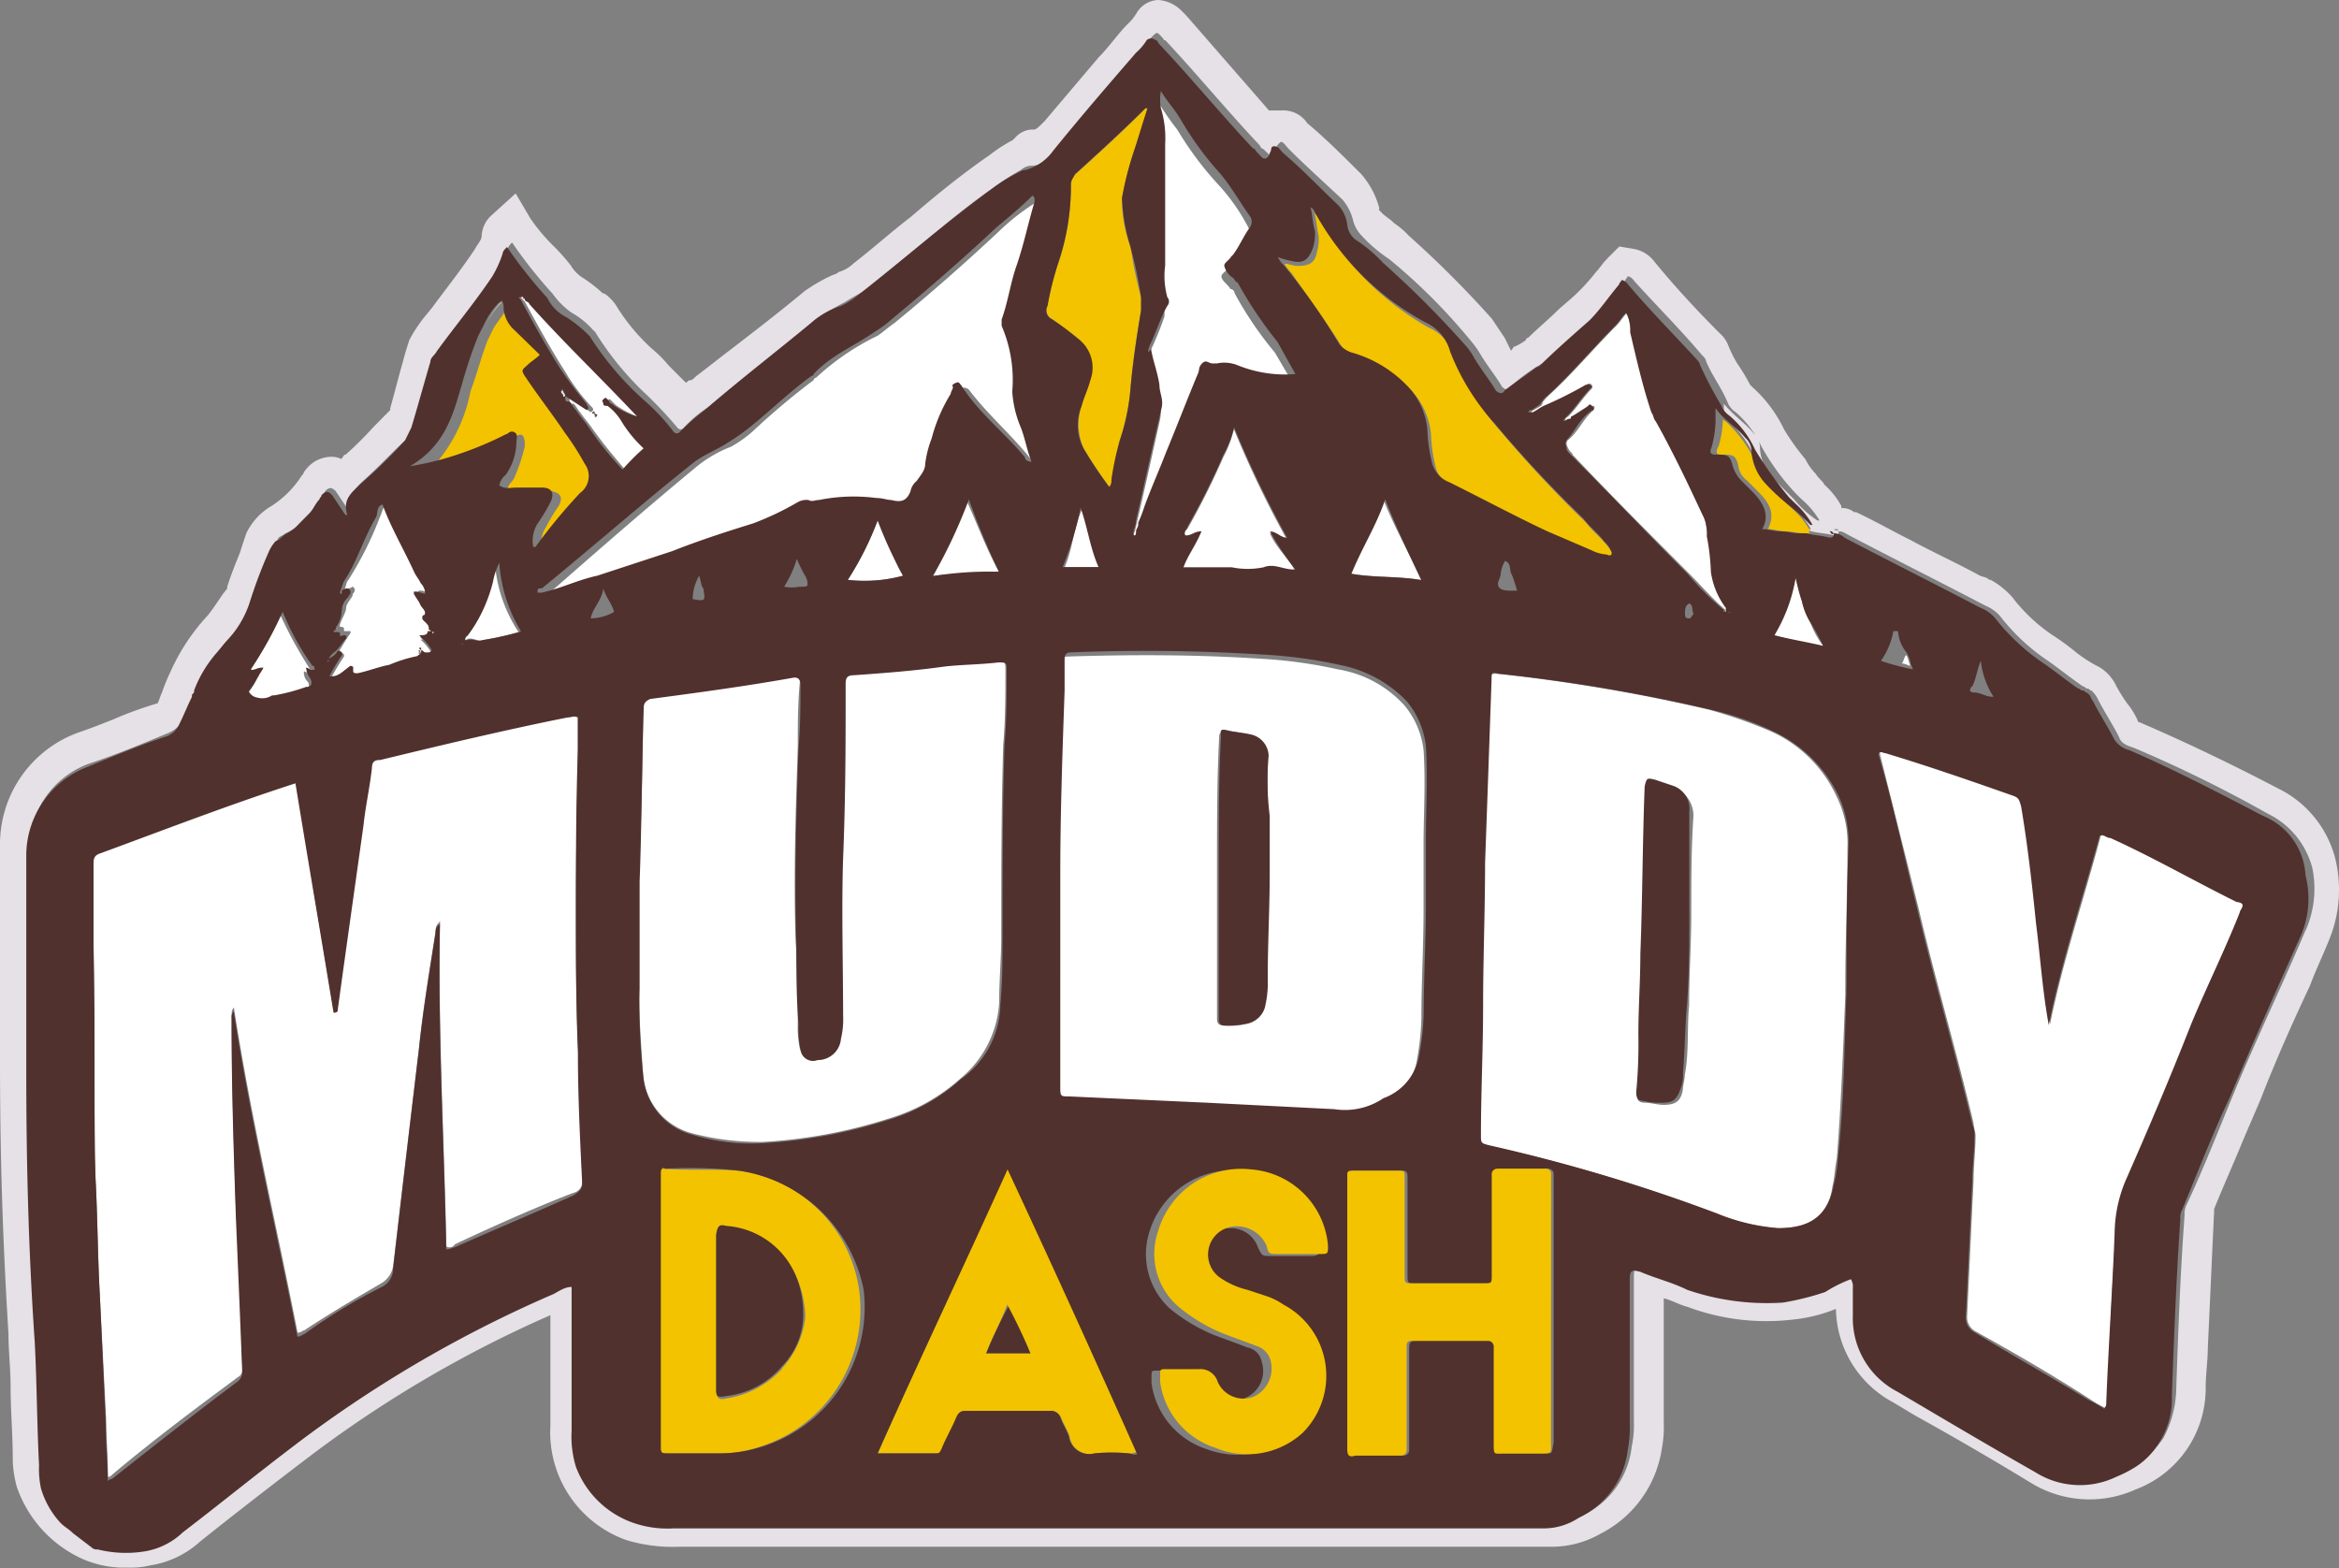<?xml version="1.0" encoding="UTF-8"?>
<svg xmlns="http://www.w3.org/2000/svg" viewBox="0 0 130 87.16">
  <rect x="0" y="0" width="130" height="87.16" fill="#808080" stroke="none"/>
  <defs>
    <style>.cls-1{fill:none;}.cls-2{fill:#fff;}.cls-3{fill:#f3c300;}.cls-4{fill:#e5e1e6;}.cls-5{fill:#51312d;}</style>
  </defs>
  <g id="Layer_2" data-name="Layer 2">
    <g id="Layer_1-2" data-name="Layer 1">
      <path class="cls-1" d="M19.13,36.49c-.23.36-.47.83-.71,1.18h.12a6.19,6.19,0,0,1,.59-1.18Z"></path>
      <path class="cls-1" d="M23.62,34.13Z"></path>
      <path class="cls-1" d="M19.6,37.2Z"></path>
      <path class="cls-1" d="M25.63,35.78Z"></path>
      <path class="cls-1" d="M23.74,33c0-.12-.12-.12,0,0Z"></path>
      <path class="cls-1" d="M27.64,31.42a3.6,3.6,0,0,0-.36,1.06,6.81,6.81,0,0,1-1.42,3c-.11,0-.23.12-.11.24h0a.11.11,0,0,1,.11-.12,8.5,8.5,0,0,0,1.42-2.95,4.33,4.33,0,0,1,.36-1.18,7.53,7.53,0,0,0,1.3,3.66h0A8,8,0,0,1,27.64,31.42Z"></path>
      <path class="cls-1" d="M19.37,32.36c.71-1.06,1.06-2.36,1.77-3.54.12-.24,0-.59.35-.71.48,1.3,1.19,2.48,1.78,3.78.11.23.23.35.35.59s.12.23.24.47a.6.6,0,0,0-.24-.47c-.12-.24-.24-.36-.35-.59-.59-1.18-1.18-2.48-1.78-3.78-.23.23-.23.47-.35.71-.71,1.06-1.06,2.36-1.77,3.54-.12.12-.12.24-.24.47V33h0C19.25,32.71,19.25,32.6,19.37,32.36Z"></path>
      <path class="cls-1" d="M19.25,34a1.06,1.06,0,0,1,.35-.71c0-.11.12-.11.12-.23h0c0,.12-.12.12-.12.23a2.18,2.18,0,0,0-.35.71c0,.36-.24.48-.35.83V35h0a.12.12,0,0,0-.12.12h.12V35A1.38,1.38,0,0,0,19.25,34Z"></path>
      <path class="cls-1" d="M23.38,33.66a.62.62,0,0,1,.24.47h0c0-.23-.24-.35-.24-.47A3.35,3.35,0,0,0,23,33h0C23,33.19,23.27,33.42,23.38,33.66Z"></path>
      <path class="cls-1" d="M19.13,35.19v.12h0Z"></path>
      <path class="cls-1" d="M24,36.26h0c-.11-.36-.35-.48-.47-.71h-.12A1.16,1.16,0,0,1,24,36.26Z"></path>
      <path class="cls-1" d="M23.5,34.37c0,.12,0,.12.12.23h0c.12.12.24.24.24.36v.12l.11.11.12.12h0v-.12c-.12,0-.12-.11-.23-.11V35c-.12-.12-.24-.24-.24-.36h0a.42.42,0,0,0-.12-.23v0Z"></path>
      <path class="cls-1" d="M23.27,36.26h0C23.38,36.14,23.27,36.14,23.27,36.26Z"></path>
      <path class="cls-1" d="M83.62,31.3c-.12.23-.12.47-.24.71s-.35.47-.12.7.47.12.71.24h.35a5.18,5.18,0,0,0-.35-.83C83.85,31.77,84,31.42,83.62,31.3Z"></path>
      <path class="cls-1" d="M75.11,31.89c1.3.23,2.6.12,3.9.35h0c-1.3-.23-2.6-.12-3.9-.35Z"></path>
      <path class="cls-1" d="M96,34Z"></path>
      <path class="cls-1" d="M55.86,18.19a7.73,7.73,0,0,1,.59,3.66,6.14,6.14,0,0,0,.48,2c.23.59.35,1.18.59,1.89h0c-.24-.71-.36-1.3-.59-1.89a5.49,5.49,0,0,1-.48-2,7.73,7.73,0,0,0-.59-3.66c0-.12,0-.12-.12-.24A.37.37,0,0,1,55.86,18.19Z"></path>
      <path class="cls-1" d="M28,16.53a.12.12,0,0,0-.12.12h0Z"></path>
      <path class="cls-1" d="M100.15,29.76c-.35,0-.71-.12-1.06-.12A3.2,3.2,0,0,1,100.15,29.76Z"></path>
      <path class="cls-1" d="M53.74,27.75a34.11,34.11,0,0,1-2,4.26h0a17.73,17.73,0,0,0,2-4.26,40.68,40.68,0,0,0,1.77,4h0C54.92,30.47,54.33,29.17,53.74,27.75Z"></path>
      <path class="cls-1" d="M30.23,32.83l-.11.12h0s0-.12.11-.12h0c2.72-2.36,5.44-4.72,8.27-7.08.59-.48,1.3-.71,2-1.18a11.38,11.38,0,0,0,1.18-.83c1.18-.95,2.24-2,3.42-2.84,0,0,.12,0,.12-.11,1-1.07,2.25-1.54,3.43-2.37a6.38,6.38,0,0,0,.94-.7c2-1.66,3.9-3.31,5.79-5.08.71-.59,1.42-1.18,2-1.77a.11.11,0,0,1,.12.11.36.36,0,0,0-.12-.23c-.71.59-1.42,1.18-2,1.77-1.89,1.77-3.78,3.42-5.79,5.08-.35.23-.59.47-.94.71a13.36,13.36,0,0,0-3.43,2.36.12.12,0,0,0-.12.12,38.91,38.91,0,0,0-3.42,2.83,7.72,7.72,0,0,1-1.18.83,6.81,6.81,0,0,0-2,1.18C35.67,28,33,30.35,30.23,32.83Z"></path>
      <path class="cls-1" d="M44.41,32.71c.23,0,.35,0,.47-.11h0a.91.91,0,0,0-.12-.48c-.12-.35-.35-.59-.47-.94a9.77,9.77,0,0,1-.71,1.65C43.93,32.83,44.17,32.71,44.41,32.71Z"></path>
      <path class="cls-1" d="M38.5,33.3c.71,0,.71,0,.59-.59a1.75,1.75,0,0,0-.23-.7A3.52,3.52,0,0,0,38.5,33.3Z"></path>
      <path class="cls-1" d="M30,33Z"></path>
      <path class="cls-1" d="M93.77,33.66c-.23.12-.23.35-.23.59s.11.12.23.24.24-.12.12-.24S94,33.78,93.77,33.66Z"></path>
      <path class="cls-1" d="M40.39,77.59c-.47.12-.59,0-.59-.47V72.87h0v4.25c0,.59.12.59.59.47a4.73,4.73,0,0,0,3.07-1.65,4.29,4.29,0,0,0,1.18-3,4.93,4.93,0,0,1-1.18,3A4.73,4.73,0,0,1,40.39,77.59Z"></path>
      <path class="cls-1" d="M36.61,65.66v0Z"></path>
      <path class="cls-1" d="M109.6,38.38c.35,0,.59.24,1.06.24a5.15,5.15,0,0,1-.71-2c-.23.47-.23,1-.47,1.42C109.48,38.27,109.48,38.38,109.6,38.38Z"></path>
      <path class="cls-1" d="M106.17,37c-.11,0-.35-.12-.47-.12.12-.12.12-.36.24-.47a3.33,3.33,0,0,1-.47-1.19l-.12-.11h-.12a10.9,10.9,0,0,1-.71,1.77c.59.12,1.18.35,1.77.47C106.29,37.2,106.17,37.08,106.17,37Z"></path>
      <path class="cls-1" d="M33.54,32.83c-.12.59-.59,1-.71,1.66A3.43,3.43,0,0,0,34,34.25,9,9,0,0,0,33.54,32.83Z"></path>
      <path class="cls-1" d="M57.28,75.23h0c-.35-.94-.83-1.77-1.18-2.72h0C56.45,73.46,56.93,74.29,57.28,75.23Z"></path>
      <path class="cls-1" d="M18.31,36.85h0a1.77,1.77,0,0,1,.47-.59,6.21,6.21,0,0,0,.71-.83h0c-.24.24-.36.47-.59.71s-.59.35-.59.71c-.12,0-.12,0-.12.12C18.19,36.85,18.19,36.85,18.31,36.85Z"></path>
      <path class="cls-1" d="M19,35.31Z"></path>
      <path class="cls-2" d="M24.09,35.19Z"></path>
      <path class="cls-2" d="M19,35.31Z"></path>
      <path class="cls-2" d="M18.78,36.26a1.6,1.6,0,0,0-.47.47,1.26,1.26,0,0,0,.59-.47H19l.12.12v.11h0a13.1,13.1,0,0,0-.71,1.18c.48-.11.71-.47,1.07-.59l.11.12v.12h0v.12c0,.12.12.12.24.12.59-.12,1.18-.36,1.77-.48s1.07-.35,1.54-.47a.25.25,0,0,0,.23-.23h0a.11.11,0,0,1-.11-.12h.11a.11.11,0,0,1-.11-.12h.11v.12h0c.12,0,.12,0,.24.12h.12c.12,0,.12,0,.23-.12a2.68,2.68,0,0,0-.59-.71h.12l-.12-.12c.12-.12.48,0,.48-.24h.23v-.11c-.12-.12-.23-.24-.23-.36h0c0-.12-.12-.12-.12-.23v-.24h0a.12.12,0,0,1,.12-.12.62.62,0,0,0-.24-.47c-.12-.24-.35-.47-.35-.71h0v-.12h.11c.24,0,.36.12.48.12v-.12c0-.12-.12-.23-.24-.47s-.24-.35-.35-.59c-.59-1.18-1.18-2.48-1.78-3.78-.23.24-.23.47-.35.71a19.51,19.51,0,0,1-1.77,3.54c-.12.12-.12.36-.24.59h.12v-.12a.47.47,0,0,0,.36-.11l.11.11v.12h0c0,.12-.11.12-.11.24s-.36.47-.36.71-.24.59-.35.94v.12h0c.11,0,.23,0,.23.12v.12h.36v.11h0C19.13,35.67,19,36,18.78,36.26Z"></path>
      <path class="cls-2" d="M29.05,16.65l.12.12c.71,1.3,1.42,2.6,2.25,3.9a11.07,11.07,0,0,0,1.41,1.89c.12.12.24.23,0,.35l-1.06-.71s-.12-.11-.12,0,0,.12.12.24h.12c.12.12.23.35.35.47.24.36.47.59.71.95.59.82,1.18,1.53,1.89,2.36A5.74,5.74,0,0,0,36,25a4.5,4.5,0,0,1-1.18-1.42c-.24-.35-.59-.59-.83-.94-.11,0-.11-.12-.23-.12v-.24c.12-.12.12-.12.23,0l.24.24a5.55,5.55,0,0,0,1.42.71c-2-2.25-4.14-4.14-6-6.26-.35-.24-.35-.36-.59-.36,0-.12,0-.23-.11-.23h-.12v.11A.38.38,0,0,1,29.05,16.65Zm4,6.38a.12.12,0,0,1,.12.12c-.12.12-.12,0-.12-.12s-.24,0-.12-.12S33.07,22.91,33.07,23Z"></path>
      <path class="cls-3" d="M95.66,25.27h.24c.47,0,.59.12.71.59a1.18,1.18,0,0,0,.47.83l.59.59c.59.59,1.06,1.18.59,2.13.36,0,.59.12.95.12s.7.11,1.06.11h.35l-.12-.11h.12a4.58,4.58,0,0,0-.94-1.19L99.32,28a21.62,21.62,0,0,1-1.89-2.6A7.07,7.07,0,0,0,96,23.5c-.12-.12-.24-.12-.24-.23a5.84,5.84,0,0,1-.24,1.53C95.31,25.16,95.43,25.27,95.66,25.27Z"></path>
      <path class="cls-2" d="M55.51,12.87c-1.89,1.77-3.78,3.43-5.79,5.08-.35.24-.59.47-.94.71A13.88,13.88,0,0,0,45.35,21a.12.12,0,0,0-.12.12A40.76,40.76,0,0,0,41.81,24a6.9,6.9,0,0,1-1.18.83,7,7,0,0,0-2,1.18c-2.72,2.25-5.43,4.61-8.15,7h-.12l-.12.12v.12h.24c1.06-.24,2-.71,3.07-.95,1.42-.35,2.84-.94,4.25-1.42s3-.94,4.49-1.53a12.14,12.14,0,0,0,2.48-1.18.51.51,0,0,1,.59-.12h.59a14.82,14.82,0,0,1,3.19-.12c.24,0,.47.12.83.12s.82.12,1.06-.47c.12-.24.24-.36.35-.59a2.37,2.37,0,0,0,.48-.95,6.06,6.06,0,0,1,.35-1.41,9.28,9.28,0,0,1,1.06-2.48.44.44,0,0,0,.12-.36c0-.12,0-.24.12-.24a.41.41,0,0,1,.35.12c1.07,1.42,2.48,2.6,3.55,4,.12.12.12.23.35.23-.23-.7-.35-1.29-.59-1.89a5.64,5.64,0,0,1-.47-2,7.73,7.73,0,0,0-.59-3.66v-.48c.35-.94.47-2,.83-2.95.35-1.18.59-2.36.94-3.54v-.12a.12.12,0,0,0-.12-.12A12.5,12.5,0,0,0,55.51,12.87Z"></path>
      <path class="cls-3" d="M74.64,19.37a.8.8,0,0,0,.71.47,7,7,0,0,1,3,1.77,4.1,4.1,0,0,1,1.18,2.48,9,9,0,0,0,.24,1.77,1.65,1.65,0,0,0,.94,1.19c1.78.82,3.55,1.77,5.44,2.71l2.48,1.06a2.13,2.13,0,0,0,.82.24c.24,0,.36-.12.24-.24s-.24-.35-.35-.47c-.36-.47-.83-.82-1.19-1.3a68.8,68.8,0,0,1-4.84-5.19,14.24,14.24,0,0,1-2.48-4,2.46,2.46,0,0,0-1.42-1.65,16.18,16.18,0,0,1-6-5.91c-.12-.12-.12-.35-.35-.47.12.47.12.83.23,1.3a2.75,2.75,0,0,1-.11.94c-.12.59-.48.71-1.07.71-.23,0-.47-.12-.71-.12a1.66,1.66,0,0,0,.36.48C72.63,16.42,73.7,17.83,74.64,19.37Z"></path>
      <path class="cls-2" d="M64.37,22a2.51,2.51,0,0,1,.11,1.3c-.47,2.12-.94,4.25-1.41,6.26a.94.94,0,0,0-.12.82c.12,0,.12-.12.12-.23s.11-.24.11-.36v-.12a7.82,7.82,0,0,1,.36-.94c.35-.95.83-2,1.18-2.95.59-1.42,1.18-3,1.77-4.37.12-.24,0-.48.24-.59s.47.11.59,0h.23a4.82,4.82,0,0,1,1.19.11,7,7,0,0,0,3.18.48L70.86,19.6a20,20,0,0,1-2.24-3.3.26.26,0,0,0-.24-.24c-.12-.23-.35-.35-.47-.59s.23-.35.35-.59a.12.12,0,0,1,.12-.12c.36-.47.59-1.06,1-1.53a.57.57,0,0,0,0-.59,10.9,10.9,0,0,0-1.66-2.37A18.39,18.39,0,0,1,65.43,7.2a15.08,15.08,0,0,1-1.06-1.53,1.27,1.27,0,0,0,0,.94,11.1,11.1,0,0,1,.23,2v6.73a8.78,8.78,0,0,0,.12,1.77v.48a17.79,17.79,0,0,1-.94,2.24,1.48,1.48,0,0,0-.12.71C64,20.67,64.13,21.26,64.37,22Z"></path>
      <path class="cls-3" d="M58.46,17.72l1.42,1.06a2.21,2.21,0,0,1,.71,2.36c-.12.47-.36.95-.48,1.42a3.29,3.29,0,0,0,.12,2.36,23.88,23.88,0,0,0,1.42,2.13.44.44,0,0,0,.12-.36c.12-.83.35-1.53.47-2.24a12,12,0,0,0,.59-2.84c.12-1.53.35-2.95.59-4.37v-.71a23.73,23.73,0,0,1-.59-2.83A7.19,7.19,0,0,1,62.36,11a22.56,22.56,0,0,1,.71-2.71c.23-.71.47-1.42.71-2.25h-.12c-1.3,1.3-2.6,2.48-3.9,3.66-.24.12-.24.36-.24.59a13.3,13.3,0,0,1-.71,4.37A14.66,14.66,0,0,0,58.22,17,.53.53,0,0,0,58.46,17.72Z"></path>
      <path class="cls-3" d="M28.58,24.33c.12-.12.36-.24.47-.12s.12.36.12.59a10.21,10.21,0,0,1-.59,1.77c-.12.24-.35.36-.35.59.23.24.59.12.94.12a5.62,5.62,0,0,1,1.42,0c.59.12.71.36.47.83a10.2,10.2,0,0,0-.71,1.18,1.66,1.66,0,0,0-.23,1.3h.11a30.7,30.7,0,0,1,2.48-2.95A1.17,1.17,0,0,0,33,26c-.35-.59-.71-1.06-1.06-1.65-.71-1.06-1.54-2.13-2.25-3.19-.23-.35-.23-.35.12-.59s.47-.35.71-.59a20.26,20.26,0,0,0-1.53-1.54.94.94,0,0,1-.48-1.06.7.7,0,0,0-.12-.47c-.11,0-.11.12-.11.12-.24.35-.59.82-.83,1.18l-.35.71c-.36.94-.6,1.89-.95,2.83a8.73,8.73,0,0,1-2.36,4.49l1.65-.36C26.22,25.39,27.4,24.92,28.58,24.33Z"></path>
      <path class="cls-2" d="M66.73,31.65H68.5a8.7,8.7,0,0,0,1.77,0c.59-.23,1.06.24,1.65.12H72c-.35-.71-1.06-1.3-1.42-2.13.36,0,.6.24.95.36a58.65,58.65,0,0,1-2.95-6.14A6.17,6.17,0,0,1,68,25.39a41.85,41.85,0,0,1-2,4c-.12.12-.24.23-.12.47.24,0,.47-.24.83-.24-.24.71-.71,1.3-1,2Z"></path>
      <path class="cls-2" d="M13.7,38.62a1.55,1.55,0,0,0,.47.35c.24.12.47,0,.83-.11h.12c.59-.12,1.18-.36,1.77-.48.23-.11.35-.23.23-.47a.73.73,0,0,1-.23-.59c.12,0,.23.12.35.12h.12c0-.12,0-.24-.12-.24a23.35,23.35,0,0,1-1.65-3,28.05,28.05,0,0,1-1.77,3.19c.23.12.35-.12.59.12-.12.23-.24.35-.36.59A1.91,1.91,0,0,1,13.7,38.62Z"></path>
      <path class="cls-2" d="M75.11,31.89c1.3.23,2.6.12,3.9.35-.71-1.53-1.54-3-2.13-4.49C76.41,29.17,75.7,30.47,75.11,31.89Z"></path>
      <path class="cls-2" d="M51.85,32c1.3-.12,2.36-.12,3.66-.24-.71-1.3-1.18-2.6-1.77-3.9A33,33,0,0,1,51.85,32Z"></path>
      <path class="cls-2" d="M27.28,32.48a6.81,6.81,0,0,1-1.42,3c-.11,0-.11.12-.11.12h.11c.24-.24.59,0,.83,0a14.78,14.78,0,0,0,2.13-.47,8.1,8.1,0,0,1-1.3-3.66C27.4,31.77,27.4,32.12,27.28,32.48Z"></path>
      <path class="cls-2" d="M50.19,32c-.59-.95-.82-2.13-1.41-3.08a17.37,17.37,0,0,1-1.66,3.31A8.18,8.18,0,0,0,50.19,32Z"></path>
      <path class="cls-2" d="M101.33,35.9a4.88,4.88,0,0,1-.71-1.3,5.1,5.1,0,0,1-.47-1.18c-.12-.47-.24-.82-.35-1.3a14.83,14.83,0,0,1-1.18,3.19A21.89,21.89,0,0,0,101.33,35.9Z"></path>
      <path class="cls-2" d="M59.17,31.53h2a34.11,34.11,0,0,1-1-3.3C59.64,29.41,59.64,30.47,59.17,31.53Z"></path>
      <path class="cls-2" d="M106.17,37c-.11-.24-.11-.48-.23-.59-.12.11-.12.35-.24.47C105.82,36.85,106.06,37,106.17,37Z"></path>
      <path class="cls-2" d="M85.27,22.91c.24-.12.35-.23.59-.35a15.29,15.29,0,0,0,2.36-1.18c.12,0,.12-.12.24,0a.16.16,0,0,1,0,.23c-.47.48-.83,1.07-1.3,1.54h0s-.24.12-.12.23a.39.39,0,0,0,.24-.11c.12,0,.12,0,.12-.12a4.05,4.05,0,0,1,.94-.59h.24c.11.12,0,.12,0,.23-.59.48-.83,1.18-1.42,1.66-.12.12-.12.23,0,.47s.24.24.24.35c2.12,2.25,4.37,4.49,6.49,6.62.71.71,1.3,1.41,2,2V34H96v-.23a5.94,5.94,0,0,1-.83-2c-.12-.71-.12-1.42-.24-2-.11-.35-.11-.83-.23-1.18-.83-1.77-1.77-3.42-2.6-5.2-.12-.11-.12-.35-.24-.47-.47-1.53-.82-3.07-1.18-4.49-.12-.35-.12-.7-.23-1.06-.24.24-.36.47-.59.71-1.3,1.3-2.48,2.72-3.78,3.9-.12.12-.36.35-.36.47s-.35.24-.47.35a.12.12,0,0,0-.12.12C85.15,23,85.15,23,85.27,22.91Z"></path>
      <path class="cls-4" d="M31.3,21.73c-.12,0-.12,0-.12.12s.12.12.12.24h.12C31.42,21.85,31.3,21.85,31.3,21.73Z"></path>
      <path class="cls-5" d="M54.8,75.23h2.48c-.35-.94-.83-1.77-1.18-2.72A29.15,29.15,0,0,0,54.8,75.23Z"></path>
      <path class="cls-5" d="M33,23l.12.12c.12,0,.12-.12-.12-.12v-.12C32.83,23,33,23,33,23Z"></path>
      <path class="cls-4" d="M27.87,16.77A4.15,4.15,0,0,0,27.05,18a4.15,4.15,0,0,1,.82-1.18Z"></path>
      <path class="cls-4" d="M129.79,47.71a6,6,0,0,0-3.18-3.89c-2.72-1.42-5.2-2.6-7.68-3.67,0,0-.12,0-.12-.11a4.1,4.1,0,0,0-.59-.95,10.72,10.72,0,0,1-.59-.94,2.39,2.39,0,0,0-.95-1.07,7.7,7.7,0,0,1-1.29-.82,13.3,13.3,0,0,0-1.3-.95,9.5,9.5,0,0,1-2.25-2.12,4.57,4.57,0,0,0-1.18-.95.38.38,0,0,1-.23-.12l-.36-.11c-1.3-.71-2.6-1.3-3.9-2-.94-.47-2-1.07-3-1.54h-.12a1,1,0,0,0-.71-.23v-.12a4.53,4.53,0,0,0-.94-1.18c-.12-.24-.35-.36-.47-.59a3.27,3.27,0,0,1-.59-.83,13,13,0,0,1-1.18-1.65,7.5,7.5,0,0,0-1.78-2.37l-.11-.11a10.78,10.78,0,0,0-.71-1.18,7,7,0,0,1-.48-.95,1.76,1.76,0,0,0-.47-.71l-.23-.23c-1.18-1.19-2.37-2.48-3.43-3.78h0a1.84,1.84,0,0,0-1.18-.71L90,13.7l-.59.59-.11.12c-.24.23-.36.47-.6.71a10.36,10.36,0,0,1-1.06,1.18c-.35.35-.83.71-1.18,1.06s-1.06.95-1.53,1.42h0a.12.12,0,0,0-.12.12,3.27,3.27,0,0,1-.59.35c-.12,0-.12.12-.24.24l-.35-.71-.71-1.06a57.29,57.29,0,0,0-4.61-4.61,4.7,4.7,0,0,0-.83-.71c-.23-.24-.47-.35-.7-.59s-.12-.12-.12-.24a4.73,4.73,0,0,0-1-1.89c-.94-.94-2-2-3-2.83h0a1.59,1.59,0,0,0-1.42-.71h-.71L66,.94,65.9.83,65.66.59A2,2,0,0,0,64.37,0a1.46,1.46,0,0,0-1.19.71,2.48,2.48,0,0,1-.47.59c-.59.59-1.06,1.3-1.65,1.89-1,1.18-2,2.36-3,3.54h0c-.36.36-.48.47-.59.47a1.3,1.3,0,0,0-1.07.48l-.12.11A8.49,8.49,0,0,0,55,8.62c-1.54,1.06-3,2.25-4.37,3.43-1.07.82-2.13,1.77-3.19,2.59a2,2,0,0,1-.83.48c-.12.12-.24.12-.47.23a9.51,9.51,0,0,0-1.42.83c-1.42,1.18-2.95,2.36-4.49,3.54-.47.36-1.06.83-1.53,1.18-.12.12-.24.24-.36.24s-.12.12-.23.12l-.36-.36-.59-.59a6.94,6.94,0,0,0-.94-.94,11.08,11.08,0,0,1-1.89-2.25,2.38,2.38,0,0,0-.47-.59c-.12-.11-.24-.23-.36-.23a8.16,8.16,0,0,0-1.06-.83,2,2,0,0,1-.71-.71,11.41,11.41,0,0,0-1.06-1.18,10.69,10.69,0,0,1-1.18-1.42l-.83-1.41-1.3,1.18a1.65,1.65,0,0,0-.59,1.18c0,.24-.24.47-.36.71h0c-.7,1.06-1.53,2.12-2.24,3.07-.24.35-.59.71-.83,1.06h0a7.58,7.58,0,0,0-.59.95c-.11.35-.23.7-.35,1.18-.24.82-.47,1.77-.71,2.6v.11l-.94.95a20.11,20.11,0,0,1-1.54,1.53c-.12,0-.12.12-.24.24a1.25,1.25,0,0,0-.59-.12A1.8,1.8,0,0,0,17,26.1c-.12.12-.12.24-.24.35a5.55,5.55,0,0,1-1.65,1.66,3.53,3.53,0,0,0-1.42,1.53c-.12.36-.24.71-.35,1.07-.24.59-.48,1.18-.71,1.89v.11L12.4,33c-.24.35-.47.71-.83,1.18l-.11.12a11.5,11.5,0,0,0-2,3.07A10,10,0,0,0,9,38.5c-.12.24-.12.36-.24.59A21,21,0,0,0,6.26,40c-.59.23-1.18.47-1.89.71A6.6,6.6,0,0,0,0,46.89v12c0,4.84.12,9.57.47,15.24,0,.94.12,2,.12,3,0,1.3.12,2.6.12,4v.11a6.28,6.28,0,0,0,.23,1.42,6.84,6.84,0,0,0,3.67,4,5.84,5.84,0,0,0,2.48.47A4.81,4.81,0,0,0,8.39,87a5.3,5.3,0,0,0,2.71-1.3c1.77-1.42,3.9-3.07,5.91-4.6a66.09,66.09,0,0,1,13.58-8v6.14a6.36,6.36,0,0,0,4.25,6.37,9,9,0,0,0,2.95.36H86.33a5.42,5.42,0,0,0,2.6-.71,6.36,6.36,0,0,0,3.43-4.72A6.76,6.76,0,0,0,92.47,79V72.16c.48.12.83.35,1.3.47a12.51,12.51,0,0,0,5.91.71,8.6,8.6,0,0,0,2.36-.59,6,6,0,0,0,3.19,5.2l1.18.71c2.13,1.18,4.37,2.48,6.5,3.78a6.23,6.23,0,0,0,5.78.35,6,6,0,0,0,3.9-5.67c0-.71.12-1.53.12-2.24.12-2.48.23-5.08.35-7.56h0V67.2c.47-1.18,1.06-2.48,1.54-3.66.35-.83.71-1.65,1.06-2.48.83-2.13,1.77-4.25,2.72-6.26.35-.95.82-1.89,1.18-2.84A7.32,7.32,0,0,0,129.79,47.71Zm-1.65,4c-1.3,3.07-2.72,6-4,9.09-.83,2-1.66,4.14-2.6,6.14a1.07,1.07,0,0,0-.12.59c-.24,3.19-.36,6.5-.47,9.81a6.06,6.06,0,0,1-.71,2.59,5.32,5.32,0,0,1-1.42,1.42,2.25,2.25,0,0,1-.94.47,5,5,0,0,1-4.49-.23c-2.6-1.54-5.08-3-7.68-4.49a4.82,4.82,0,0,1-2.48-4.25V71.33c0-.11.12-.35-.12-.47a7.77,7.77,0,0,1-1.41.71,5.46,5.46,0,0,1-2.37.59A13.72,13.72,0,0,1,94,71.45c-.83-.35-1.77-.59-2.6-.94-.47-.12-.59-.12-.59.47v8a5.72,5.72,0,0,1-.12,1.42A4.8,4.8,0,0,1,88,84.21a5.23,5.23,0,0,1-1.89.59H37.67a5.17,5.17,0,0,1-2.36-.36,5,5,0,0,1-3.07-3.07,5.67,5.67,0,0,1-.23-2v-8a2.1,2.1,0,0,0-1.19.48,68.61,68.61,0,0,0-14.52,8.5c-2,1.53-3.9,3.07-5.91,4.61A4.58,4.58,0,0,1,8.27,86a6.35,6.35,0,0,1-2.6-.12c-.12,0-.24-.12-.36-.12A2.33,2.33,0,0,1,4.25,85c-.23-.23-.47-.35-.71-.59a5,5,0,0,1-1.06-1.89h0a4.33,4.33,0,0,1-.12-1.3c-.12-2.24-.12-4.48-.23-6.85-.24-5.07-.48-10-.48-15.11v-12A5,5,0,0,1,5.08,42.4c1.42-.47,2.83-1.06,4.25-1.65a1.66,1.66,0,0,0,.83-.71c.23-.48.47-1.07.71-1.54v-.12c0-.12,0-.12.11-.23a7,7,0,0,1,1.18-2c.24-.24.48-.59.71-.83h0a5.43,5.43,0,0,0,1.18-2c.36-.94.71-1.88,1.07-2.83.12-.24.23-.35.35-.59h0c.12-.12.24-.12.36-.24a2,2,0,0,0,.82-.59l.71-.71a2.06,2.06,0,0,0,.59-.82c0-.12.12-.12.12-.24.24-.23.35-.23.59,0l.71,1.06h.12c-.24-.7.23-1.18.71-1.65.94-.83,1.65-1.65,2.59-2.48a.84.84,0,0,0,.36-.71c.35-1.18.71-2.48,1.06-3.66a2.53,2.53,0,0,1,.36-.59c1.06-1.42,2.12-2.72,3.07-4.13a2.71,2.71,0,0,0,.59-1.3c0-.12.11-.24.23-.36a26,26,0,0,0,2.25,2.84,4.41,4.41,0,0,0,1.06,1.06,4.57,4.57,0,0,1,1.18.95l.12.11A16.88,16.88,0,0,0,36,22a23.85,23.85,0,0,1,1.65,1.77.22.22,0,0,0,.36,0,6.51,6.51,0,0,1,1.42-1.18c2-1.66,4-3.19,5.9-4.84A17.62,17.62,0,0,1,47,16.77c.36-.24.6-.35,1-.59,2.48-1.89,4.84-4.13,7.44-5.91a12.28,12.28,0,0,1,1.3-.82.89.89,0,0,1,.59-.24c.71,0,1.06-.59,1.53-1.06,1.54-1.77,3.08-3.54,4.61-5.43.24-.24.35-.48.59-.71s.24-.24.47,0,.12.23.24.23c1.77,1.89,3.42,3.9,5.2,5.79.11.12.11.24.23.24l.24.23a.22.22,0,0,0,.35,0,.42.42,0,0,1,.12-.23c0-.12.12-.24.24-.36s.35.24.47.36c.94.94,2,1.89,3,2.83a2.79,2.79,0,0,1,.59,1.18,1.9,1.9,0,0,0,.48.83,8.35,8.35,0,0,0,1.53,1.3,32.29,32.29,0,0,1,4.49,4.49,5.47,5.47,0,0,1,.59.82c.35.59.83,1.18,1.18,1.77.12.12.24.24.47,0a9.57,9.57,0,0,1,1.77-1.29c.12,0,.12-.12.24-.12.83-.83,1.89-1.66,2.72-2.48a13.38,13.38,0,0,0,1.65-2c0-.12.12-.12.12-.24.23,0,.35.24.47.36,1.18,1.3,2.48,2.6,3.66,4,.12.12.24.24.24.36.35.82.82,1.41,1.18,2.24a1.16,1.16,0,0,0,.47.59,5.74,5.74,0,0,1,1.42,1.89,13.06,13.06,0,0,0,1.89,2.6l.35.35a4.74,4.74,0,0,1,1,1.18h-.12a5.84,5.84,0,0,1-1.3-1.18l-1.18-1.18a2.6,2.6,0,0,1-.71-1.65,1.11,1.11,0,0,0-.35-.83c-.48-.59-1.07-.94-1.66-1.65v.71c.12.12.12.23.24.23a6,6,0,0,1,1.42,1.89,12.78,12.78,0,0,0,1.89,2.6l.35.36a4.37,4.37,0,0,1,.94,1.18h-.11l.11.12c.48.11.83.11,1.3.23.24,0,.24-.12.24-.23s-.24,0-.24-.12h.12a.12.12,0,0,1,.12.12c.24,0,.35.11.59.23,2.48,1.3,5.08,2.6,7.56,3.9a2.17,2.17,0,0,1,.83.59,11.35,11.35,0,0,0,2.48,2.36c.7.47,1.41,1.06,2.12,1.54.12,0,.12.12.24.12s.12.11.23.11a1.66,1.66,0,0,1,.36.48c.35.7.83,1.41,1.18,2.12.12.36.47.47.83.59a73.39,73.39,0,0,1,7.44,3.66,4.65,4.65,0,0,1,2.48,3.07A5.77,5.77,0,0,1,128.14,51.73Z"></path>
      <path class="cls-2" d="M32,50.31c0-3,.11-5.9.11-8.86V39.68c-.23-.12-.47,0-.59,0-3.42.71-7,1.54-10.39,2.36-.35.12-.35.24-.47.48-.12,1.06-.36,2.12-.47,3.19-.59,3.3-.95,6.73-1.42,10.15,0,.12,0,.24-.24.24-.35-2.13-.71-4.25-1.06-6.38s-.59-4.25-1.06-6.38c-3.78,1.18-7.33,2.48-10.87,3.9a.54.54,0,0,0-.35.59v4.61c0,4.25-.12,8.62.11,12.87.12,2.13.12,4.25.24,6.5l.36,7.08C5.91,80,6,81,6,82.08c.12,0,.12,0,.24-.12,2.24-1.89,4.61-3.66,7-5.43.23-.12.23-.35.23-.59-.11-2.83-.11-5.67-.35-8.5-.12-3.55-.24-7.21-.24-10.75v-.36A.43.43,0,0,1,13,56c.95,6.14,2.36,12.05,3.54,18.07.24,0,.24-.12.36-.12,1.42-.94,2.83-1.77,4.25-2.6a1.36,1.36,0,0,0,.71-1.06q.7-6,1.42-12c.23-2.24.59-4.37.94-6.61,0-.12,0-.24.24-.47-.12,6,.23,12.16.35,18.07a.34.34,0,0,0,.47-.12c2.13-1,4.37-2,6.5-2.83.47-.12.59-.36.59-.83-.12-2.48-.12-4.84-.24-7.32S32,53,32,50.31Z"></path>
      <path class="cls-2" d="M98.38,40.63A27.1,27.1,0,0,0,95,39.45a96.73,96.73,0,0,0-11.81-2c-.35,0-.35,0-.35.35-.12,3.31-.24,6.73-.35,10.16-.12,2.6-.12,5.31-.12,7.91,0,2.36-.12,4.73-.12,7.21,0,.47,0,.47.47.59a90.67,90.67,0,0,1,12.64,3.78,11.26,11.26,0,0,0,3.42.82c1.77,0,2.84-.59,3.07-2.36.12-.47.12-.94.24-1.53.24-3.08.35-6,.47-9.1v-.35c0-2.6.12-5.2.12-7.8a5.84,5.84,0,0,0-.59-2.83A7.33,7.33,0,0,0,98.38,40.63ZM94,50.78c0,1.66-.12,3.43-.12,5.08-.12,1.3,0,2.6-.24,3.9,0,.24-.11.59-.11.83-.12.59-.36.82-1.07.82-.35,0-.7-.12-1.06-.12s-.47-.23-.35-.47c0-1.06.11-2.12.11-3.19,0-1.53.12-3,.12-4.48.12-3.07.12-6.26.24-9.33,0-.48,0-.48.59-.36l1.06.36a1.69,1.69,0,0,1,.95,1.53C94,47.12,94,49,94,50.78Z"></path>
      <path class="cls-2" d="M78.77,58.81A14.08,14.08,0,0,0,79,56.57c0-2,.12-4,.12-6V47c0-1.77.12-3.54,0-5.31a4.74,4.74,0,0,0-1.06-2.48,6.35,6.35,0,0,0-3.67-2A26.46,26.46,0,0,0,70,36.61c-3.54-.23-7.08-.23-10.62-.12-.36,0-.36.12-.36.48v1.65c-.12,3.31-.24,6.73-.24,10.16V60.59c0,.59,0,.59.48.59l7.67.35c2.37.12,4.73.12,7.09.36a9.13,9.13,0,0,0,2.6-.36A3.43,3.43,0,0,0,78.77,58.81ZM70.51,48.54h0c0,2-.12,3.9-.12,5.9,0,.48-.12,1-.12,1.42a1.26,1.26,0,0,1-1.06,1.07A3.92,3.92,0,0,1,68,57c-.24,0-.36-.11-.36-.35V47.83c0-2.24,0-4.49.12-6.85a.31.31,0,0,1,.35-.35,5.3,5.3,0,0,1,1.3.23,1.42,1.42,0,0,1,1,1.18,30.46,30.46,0,0,1,0,3.31A28.35,28.35,0,0,1,70.51,48.54Z"></path>
      <path class="cls-2" d="M38.5,63a14.87,14.87,0,0,0,3.9.47,28,28,0,0,0,7-1.3,10.38,10.38,0,0,0,4-2.24,5.94,5.94,0,0,0,2.13-4.14c0-1.3.12-2.48.12-3.78,0-3.54,0-7.08.11-10.62.12-1.42.12-2.72.12-4.14,0-.47,0-.47-.47-.47-.94.12-2,.12-3,.24-1.66.11-3.31.35-5,.47-.36,0-.48.12-.48.47v1.18c-.11,2.84-.11,5.67-.11,8.51v8.73a4.74,4.74,0,0,1-.12,1.3,1.2,1.2,0,0,1-1.3,1.18.89.89,0,0,1-.95-.59,6.1,6.1,0,0,1-.11-1.41c0-1.54,0-3-.12-4.49-.12-3.66,0-7.32.12-10.87,0-1.18,0-2.36.11-3.54a.3.3,0,0,0-.35-.35c-2.72.35-5.31.82-8,1.18-.24,0-.36.12-.36.47,0,3.19-.11,6.5-.23,9.68h0V54.8c0,1.65.12,3.19.23,4.84A3.67,3.67,0,0,0,38.5,63Z"></path>
      <path class="cls-2" d="M124.36,50.08c-2.24-1.19-4.6-2.48-7-3.55a.52.52,0,0,0-.59-.12c-.94,3.55-2.12,7-2.83,10.52-.24-1.89-.47-3.78-.71-5.67-.24-2.13-.47-4.37-.83-6.5a.6.6,0,0,0-.47-.59c-2.36-.83-4.72-1.65-7.09-2.36-.11,0-.23-.12-.35,0v.12l2.13,8.5c.94,4,2.12,8,3.07,12,0,.23.11.47.11.7,0,.83-.11,1.66-.11,2.48-.12,2.48-.24,5.08-.36,7.56a.9.9,0,0,0,.47.83c2.13,1.18,4.37,2.48,6.38,3.78a5.11,5.11,0,0,0,.83.47c0-.12.12-.12.12-.23.12-3.19.23-6.38.47-9.57a8.25,8.25,0,0,1,.59-2.84c1.3-2.95,2.48-5.78,3.66-8.73.83-2.13,1.89-4.14,2.72-6.26C124.72,50.31,124.72,50.19,124.36,50.08Z"></path>
      <path class="cls-3" d="M41,65.07c-1.42-.11-2.71,0-4.13-.11-.24,0-.24.11-.24.23V80.31c0,.47,0,.47.47.47h2.84a7,7,0,0,0,2.24-.35,8,8,0,0,0,5.55-8.86A7.78,7.78,0,0,0,41,65.07Zm2.48,11a5.32,5.32,0,0,1-3.07,1.65c-.47.12-.59,0-.59-.47V73h0V68.74c0-.48,0-.6.59-.48a4.78,4.78,0,0,1,4,3.07,6,6,0,0,1,.35,1.89A5.13,5.13,0,0,1,43.46,76.06Z"></path>
      <path class="cls-3" d="M48.78,80.78H52c.24,0,.36-.12.36-.23.24-.6.59-1.19.83-1.78.11-.23.23-.35.47-.35h4.72a.65.65,0,0,1,.59.35c.12.36.36.71.48,1.07a1.13,1.13,0,0,0,1.41.94,10,10,0,0,1,1.89,0,.68.68,0,0,0,.47-.12c-2.36-5.19-4.72-10.39-7.2-15.82C53.62,70.27,51.14,75.47,48.78,80.78Zm8.5-5.55H54.8c.35-.94.83-1.77,1.18-2.72h0A29.15,29.15,0,0,1,57.28,75.23Z"></path>
      <path class="cls-5" d="M93.06,43.7,92,43.34c-.47-.11-.47-.11-.59.36-.12,3.07-.12,6.26-.24,9.33,0,1.53-.11,2.95-.11,4.49a28.17,28.17,0,0,1-.12,3.18c0,.36.12.48.35.48a3.54,3.54,0,0,0,1.07.11c.59,0,.82-.11,1.06-.82a2,2,0,0,0,.12-.83c.11-1.3.11-2.6.23-3.9.12-1.65.12-3.42.12-5.07V45.11A1.35,1.35,0,0,0,93.06,43.7Z"></path>
      <path class="cls-5" d="M70.51,42a1.25,1.25,0,0,0-1-1.18c-.47-.11-.82-.11-1.3-.23s-.35.12-.35.35c-.12,2.25-.12,4.49-.12,6.85v8.86a.31.31,0,0,0,.35.35,4.82,4.82,0,0,0,1.19-.11,1.26,1.26,0,0,0,1.06-1.07,5.64,5.64,0,0,0,.12-1.42c0-2,.11-3.89.11-5.9h0V45.35A15.92,15.92,0,0,1,70.51,42Z"></path>
      <path class="cls-5" d="M40.39,68.14c-.47-.11-.47,0-.59.48v4.25h0v4.25c0,.47,0,.59.59.47a4.73,4.73,0,0,0,3.07-1.65,4.09,4.09,0,0,0,1.18-3,5.49,5.49,0,0,0-.35-1.89A4.53,4.53,0,0,0,40.39,68.14Z"></path>
      <path class="cls-5" d="M125.78,45.35c-2.48-1.3-5-2.6-7.44-3.66a1.39,1.39,0,0,1-.83-.59c-.35-.71-.83-1.42-1.18-2.13-.12-.11-.12-.35-.35-.47s-.12-.12-.24-.12-.12-.11-.24-.11c-.7-.48-1.41-1.07-2.12-1.54a11.83,11.83,0,0,1-2.48-2.36,2.1,2.1,0,0,0-.83-.59c-2.48-1.3-5.08-2.6-7.56-3.9a.89.89,0,0,0-.59-.24l-.12-.11h-.11c.11.11.11.23.23.11,0,.12,0,.24-.23.24-.48-.12-.83-.12-1.3-.24H100c-.35,0-.71-.11-1.06-.11s-.59-.12-1-.12c.48-.83,0-1.54-.59-2.13l-.59-.59a2,2,0,0,1-.47-.83c-.12-.47-.24-.59-.71-.59h-.23c-.24,0-.36-.11-.24-.35a5.92,5.92,0,0,0,.24-1.54v-.7c.47.7,1.18,1.06,1.65,1.65a1.06,1.06,0,0,1,.35.83,3,3,0,0,0,.71,1.65A11.93,11.93,0,0,0,99.32,28a10.76,10.76,0,0,1,1.3,1.18h.12A4.75,4.75,0,0,0,99.8,28l-.36-.35A21.32,21.32,0,0,1,97.55,25a5.48,5.48,0,0,0-1.42-1.89,1.26,1.26,0,0,1-.47-.59,22.1,22.1,0,0,1-1.18-2.25c0-.11-.12-.23-.23-.35-1.19-1.3-2.48-2.6-3.67-4-.11-.11-.23-.35-.47-.35,0,.12-.12.12-.12.24-.59.7-1.06,1.41-1.65,2-.94.83-1.89,1.66-2.72,2.48a.38.38,0,0,1-.23.12c-.59.47-1.18.83-1.77,1.3-.12.24-.36.12-.48,0-.35-.59-.82-1.18-1.18-1.77a3.54,3.54,0,0,0-.59-.83,54.35,54.35,0,0,0-4.49-4.49,7.93,7.93,0,0,0-1.53-1.29,1.2,1.2,0,0,1-.47-.83,1.9,1.9,0,0,0-.59-1.18c-1-.95-1.89-1.89-3-2.84-.11-.11-.23-.35-.47-.35s-.12.24-.24.35a.43.43,0,0,1-.11.24.22.22,0,0,1-.36,0l-.23-.24c-.12-.11-.12-.23-.24-.23-1.77-1.89-3.42-3.9-5.2-5.79-.11-.12-.11-.24-.23-.24a.38.38,0,0,0-.47,0,3,3,0,0,1-.6.71c-1.53,1.77-3.07,3.55-4.6,5.44A2.82,2.82,0,0,1,57,9.45c-.23,0-.35.12-.59.23a9.09,9.09,0,0,0-1.3.83c-2.59,1.89-5,4-7.44,5.91a4.42,4.42,0,0,1-.94.59,4.54,4.54,0,0,0-1.65.94c-2,1.65-4,3.19-5.91,4.84A14.53,14.53,0,0,0,37.79,24a.22.22,0,0,1-.35,0,11.57,11.57,0,0,0-1.66-1.77,16.83,16.83,0,0,1-3-3.54l-.12-.12a7.59,7.59,0,0,0-1.18-.94,2.34,2.34,0,0,1-1.06-1.07,25.79,25.79,0,0,1-2.24-2.83c-.12.12-.24.24-.24.35a6,6,0,0,1-.59,1.3c-.95,1.42-2.13,2.84-3.07,4.14-.12.23-.36.35-.36.59-.35,1.18-.7,2.48-1.06,3.66l-.35.71A27.7,27.7,0,0,1,20,26.93c-.47.47-.95.82-.71,1.65,0,0,0,.12-.12,0l-.71-1.06c-.23-.24-.35-.24-.59,0,0,.12-.11.12-.11.23-.24.24-.36.59-.6.83l-.7.71c-.24.24-.59.35-.83.59s-.24.12-.35.24h0a2.33,2.33,0,0,0-.36.59,27.11,27.11,0,0,0-1.06,2.83,5.72,5.72,0,0,1-1.18,2h0c-.24.23-.48.59-.71.83a6.76,6.76,0,0,0-1.18,2c0,.12,0,.12-.12.24v.12c-.24.47-.47,1.06-.71,1.53a1.24,1.24,0,0,1-.83.71c-1.41.47-2.83,1.06-4.25,1.65a5.28,5.28,0,0,0-3.42,4.85v12c0,5.08.12,10,.47,15.12.12,2.24.12,4.49.24,6.85a5.2,5.2,0,0,0,.11,1.3h0a4.86,4.86,0,0,0,1.07,1.89c.23.24.47.35.71.59L5.08,86a.42.42,0,0,0,.35.12,6.52,6.52,0,0,0,2.6.11,4,4,0,0,0,2.13-1.06c2-1.53,3.89-3.07,5.9-4.6A68.89,68.89,0,0,1,30.59,72c.35-.12.71-.47,1.18-.47v8a5.78,5.78,0,0,0,.24,2,5.25,5.25,0,0,0,3.07,3.07,5.8,5.8,0,0,0,2.36.35H85.86a3.52,3.52,0,0,0,1.89-.59,4.78,4.78,0,0,0,2.72-3.78,6.1,6.1,0,0,0,.11-1.41v-8c0-.6.12-.6.59-.48.83.36,1.78.59,2.6,1a13.66,13.66,0,0,0,5.32.71,14.8,14.8,0,0,0,2.36-.59,7.53,7.53,0,0,1,1.42-.71.74.74,0,0,1,.11.47v1.54a4.61,4.61,0,0,0,2.49,4.25c2.59,1.53,5.07,3,7.67,4.48a4.65,4.65,0,0,0,4.49.24,6.83,6.83,0,0,0,.94-.47A4.11,4.11,0,0,0,120,80.19a4.5,4.5,0,0,0,.71-2.6c.12-3.19.24-6.49.47-9.8a1,1,0,0,1,.12-.59c.83-2,1.65-4.13,2.6-6.14,1.3-3.07,2.6-6,4-9.1a5.22,5.22,0,0,0,.24-3.3A3.78,3.78,0,0,0,125.78,45.35ZM100.15,33.42a3.6,3.6,0,0,0,.47,1.18,11.88,11.88,0,0,1,.71,1.3c-.94-.23-1.77-.35-2.71-.59a8.94,8.94,0,0,0,1.18-3.19C99.91,32.6,100,33,100.15,33.42Zm-4,.59h0c-.11.12-.11,0,0,0Zm-11-11.22c.12-.11.36-.23.47-.35A1.59,1.59,0,0,1,86,22c1.3-1.18,2.48-2.6,3.78-3.9.23-.24.35-.47.59-.71a1.8,1.8,0,0,1,.23,1.06c.36,1.54.71,3.07,1.19,4.49.11.12.11.36.23.47,1,1.78,1.77,3.43,2.6,5.2a2.1,2.1,0,0,1,.24,1.18,12.5,12.5,0,0,1,.23,2,4.34,4.34,0,0,0,.83,2V34h-.12V33.9a16.59,16.59,0,0,1-2-2c-2.24-2.25-4.37-4.49-6.49-6.62-.12-.11-.24-.23-.24-.35s-.12-.24,0-.47c.47-.48.71-1.18,1.42-1.66.12,0,.12-.11,0-.23s-.12-.12-.24,0a4.42,4.42,0,0,1-.94.59c0,.12,0,.12-.12.12s-.12.11-.24.11,0-.11.12-.23h0c.47-.47.83-1.06,1.3-1.54.12-.12.12-.12,0-.23s-.12,0-.24,0a22.58,22.58,0,0,1-2.36,1.18c-.23.12-.35.23-.59.35h-.23C85,22.79,85,22.79,85.15,22.79Zm8.74,11.58c-.12,0-.24,0-.24-.24s0-.47.24-.59c.24.12.12.36.24.59C94,34.25,94,34.37,93.89,34.37Zm-22-19.84c.59.11.83-.12,1.07-.71a2.59,2.59,0,0,0,.12-1c-.12-.35-.12-.82-.24-1.3.24.12.24.36.35.48a15.27,15.27,0,0,0,6,5.9,2.52,2.52,0,0,1,1.41,1.65,12.92,12.92,0,0,0,2.48,4A68.94,68.94,0,0,0,88,28.82c.35.47.82.82,1.18,1.3a1.46,1.46,0,0,1,.35.47c.12.23,0,.35-.23.23a2.11,2.11,0,0,1-.83-.23L86,29.53c-1.77-.83-3.54-1.78-5.43-2.72a1.57,1.57,0,0,1-1-1.18,9,9,0,0,1-.24-1.77,4,4,0,0,0-1.18-2.48,6.83,6.83,0,0,0-3-1.78,1.46,1.46,0,0,1-.71-.47,36.67,36.67,0,0,0-3.07-4.37,1.59,1.59,0,0,1-.35-.47A4.83,4.83,0,0,0,71.92,14.53Zm12.4,18.3H84c-.24,0-.59,0-.71-.23s.12-.48.12-.71a1.67,1.67,0,0,1,.24-.71c.35.12.23.47.35.71S84.21,32.48,84.32,32.83ZM79,32.24c-1.42-.23-2.6-.12-3.9-.35h0c.59-1.42,1.42-2.72,1.89-4.14.59,1.54,1.3,3,2,4.49Zm-15.12-13c.36-.71.59-1.53,1-2.24a.36.36,0,0,0,0-.48,4.43,4.43,0,0,1-.12-1.77V8a5.78,5.78,0,0,0-.24-2,2.7,2.7,0,0,1,0-.94c.36.59.71.94,1.07,1.53a17.85,17.85,0,0,0,2.24,3.07c.59.71,1.06,1.54,1.65,2.37a.53.53,0,0,1,0,.59c-.35.47-.59,1.06-.94,1.53l-.12.12c-.12.24-.47.35-.35.59a1.11,1.11,0,0,0,.47.59c.12.12.12.24.24.24A22.68,22.68,0,0,0,71,19L72,20.79a7,7,0,0,1-3.19-.48,2,2,0,0,0-1.18-.11h-.23c-.24,0-.36-.24-.59,0s-.12.35-.24.59c-.59,1.41-1.18,2.95-1.77,4.37-.36.94-.83,2-1.18,2.95a7.82,7.82,0,0,1-.36.94v.12c0,.12-.12.24-.12.36s0,.23-.11.23c-.12-.23.11-.47.11-.83.48-2.12.95-4.25,1.42-6.25.12-.48-.12-.83-.12-1.3-.11-.71-.35-1.3-.47-2C63.78,19.72,63.78,19.49,63.89,19.25Zm2,10.51c-.12-.23.12-.35.12-.47a41.85,41.85,0,0,0,2-4,6.17,6.17,0,0,0,.59-1.53,58.65,58.65,0,0,0,2.95,6.14c-.35,0-.59-.35-.95-.35A14.25,14.25,0,0,0,72,31.65h-.12c-.59,0-1.06-.35-1.65-.12a4.4,4.4,0,0,1-1.77,0H65.78c.24-.71.71-1.3,1-2C66.37,29.53,66.26,29.76,65.9,29.76ZM58.22,17a18.65,18.65,0,0,1,.59-2.37,13.3,13.3,0,0,0,.71-4.37c0-.23.12-.35.24-.59,1.3-1.18,2.6-2.36,3.9-3.66h.12c-.24.71-.48,1.54-.71,2.25A17.88,17.88,0,0,0,62.36,11a10.71,10.71,0,0,0,.47,2.72,23.73,23.73,0,0,1,.59,2.83v.71c-.24,1.42-.47,3-.59,4.37a12,12,0,0,1-.59,2.84,14.89,14.89,0,0,0-.47,2.24.44.44,0,0,1-.12.36,23.88,23.88,0,0,1-1.42-2.13,2.79,2.79,0,0,1-.12-2.36c.12-.47.36-.95.48-1.42a2,2,0,0,0-.71-2.36,13.11,13.11,0,0,0-1.42-1.06A.53.53,0,0,1,58.22,17Zm2.84,14.52h-2a17.82,17.82,0,0,0,1-3.3C60.47,29.41,60.59,30.47,61.06,31.53ZM38.5,25.75c.59-.48,1.3-.71,2-1.18a11.38,11.38,0,0,0,1.18-.83c1.18-.95,2.24-2,3.42-2.84,0,0,.12,0,.12-.11,1-1.07,2.25-1.54,3.43-2.37a6.38,6.38,0,0,0,.94-.7c2-1.66,3.9-3.31,5.79-5.08.71-.59,1.42-1.18,2-1.77.12.11.12.11.12.23v.12c-.36,1.18-.59,2.36-1,3.54-.35,1-.47,2-.83,3v.35a7.61,7.61,0,0,1,.59,3.66,6.14,6.14,0,0,0,.48,2c.23.59.35,1.3.59,1.89h0c-.24,0-.36-.12-.36-.24-1.18-1.42-2.59-2.48-3.54-4-.12-.12-.12-.24-.35-.12s-.12.12-.12.23-.12.24-.12.36a9.1,9.1,0,0,0-1.06,2.48,6,6,0,0,0-.36,1.42c0,.35-.23.59-.47.94a1,1,0,0,0-.35.59c-.24.59-.59.59-1.07.47-.23,0-.47-.11-.82-.11a9.76,9.76,0,0,0-3.19.11c-.24,0-.36.12-.59,0a1,1,0,0,0-.59.12,16.18,16.18,0,0,1-2.48,1.18c-1.54.48-3,.95-4.49,1.54L33.19,32c-1.07.23-2,.7-3.07.94h-.24v-.12h0a.12.12,0,0,1,.12-.12h.12C33,30.35,35.67,28,38.5,25.75Zm0,7.55A2.63,2.63,0,0,1,38.86,32c.11.35.11.59.23.7C39.21,33.42,39.21,33.42,38.5,33.3Zm-8.38-.23Zm14.17-2a7,7,0,0,0,.47.95.86.86,0,0,1,.12.47h0c0,.12-.12.12-.47.12a2.09,2.09,0,0,1-.83,0A6.21,6.21,0,0,0,44.29,31.06Zm4.49-2.13A24.07,24.07,0,0,0,50.19,32a8.18,8.18,0,0,1-3.07.23A17.37,17.37,0,0,0,48.78,28.93Zm6.73,2.84a19.39,19.39,0,0,0-3.66.24h0a28.53,28.53,0,0,0,2-4.26,42.78,42.78,0,0,0,1.66,4ZM28.94,16.42h0c.11.11.23.11.23.23s.24.12.24.24c1.89,2.12,4,4.13,6,6.26A4,4,0,0,1,34,22.44c-.11,0-.11-.12-.23-.24s-.12-.11-.24,0,0,.12,0,.24.12.12.24.12a3.09,3.09,0,0,1,.82.94,7.07,7.07,0,0,0,1.18,1.42A11.93,11.93,0,0,0,34.6,26.1a19,19,0,0,1-1.89-2.36c-.23-.36-.47-.59-.7-.95-.12-.11-.24-.35-.36-.47h-.12c-.11,0-.11-.12-.11-.23s.11,0,.11,0l1.07.7c.23-.11,0-.23,0-.35a23.26,23.26,0,0,1-1.42-1.89c-.83-1.3-1.54-2.6-2.24-3.9l-.12-.12c.23,0,.23,0,.12-.11ZM31.42,22s-.12.12-.12,0-.12-.12-.12-.24a.12.12,0,0,1,.12-.12C31.3,21.85,31.42,21.85,31.42,22Zm-5.79-.48a26,26,0,0,1,.94-2.83l.36-.71a4.15,4.15,0,0,1,.82-1.18.12.12,0,0,0,.12-.12.71.71,0,0,1,.12.47,1.81,1.81,0,0,0,.47,1.07L30,19.72c-.24.24-.47.36-.71.59s-.35.24-.12.59c.71,1.07,1.54,2.13,2.25,3.19a14,14,0,0,1,1.06,1.66,1.16,1.16,0,0,1-.24,1.65,30.7,30.7,0,0,0-2.48,3h-.12a1.76,1.76,0,0,1,.24-1.3,10.2,10.2,0,0,0,.71-1.18c.23-.47.12-.82-.47-.82H28.7c-.36,0-.59.11-.95-.12a1,1,0,0,1,.36-.59,3.23,3.23,0,0,0,.59-1.77c0-.24.12-.48-.12-.6s-.35.12-.47.12a19.28,19.28,0,0,1-3.66,1.42,16.61,16.61,0,0,1-1.66.35C24.68,24.8,25.16,23.15,25.63,21.49Zm3.31,13.59a19.41,19.41,0,0,1-2.13.47c-.24.12-.59-.12-.83,0h-.12c0-.12,0-.24.12-.24a8.42,8.42,0,0,0,1.42-3,4,4,0,0,1,.35-1.06,8.4,8.4,0,0,0,1.19,3.78Zm-3.19.7h0c-.12,0-.12-.11,0,0ZM23.62,33Zm0,1.18Zm-5.43,2.6a1.16,1.16,0,0,1,.47-.59c.24-.24.35-.47.59-.71v-.12c-.12-.12-.24,0-.35,0h0v-.12c0-.11-.12-.11-.24-.11h-.12a.12.12,0,0,1,.12-.12h0v-.12A1.75,1.75,0,0,0,19,33.9a1,1,0,0,1,.36-.71c0-.12.12-.12.12-.24v-.12l-.12-.12a.44.44,0,0,0-.36.12V33H18.9v-.12c.11-.23.11-.35.23-.59.71-1.06,1.07-2.36,1.77-3.54.12-.24,0-.59.36-.71.47,1.3,1.18,2.48,1.77,3.78.12.24.24.35.35.59a.88.88,0,0,1,.24.47V33c-.12,0-.35-.12-.47-.12H23V33c.12.24.24.35.35.59s.36.36.24.59h0a.12.12,0,0,0-.12.12h0c0,.12,0,.12.12.24h0c.12.11.24.23.24.35V35c.11,0,.11.12.23.12s.12,0,0,.11h0L24,35.08h-.23c0,.23-.24.23-.47.23l.11.12a2.85,2.85,0,0,1,.59.71h0c-.11.12-.11.12-.23.12h-.12c-.12,0-.12-.12-.24-.12h0V36h-.11s0,.12.11.12h0v.12h0c0,.12-.11.12-.23.23a7.79,7.79,0,0,0-1.54.48c-.59.11-1.18.35-1.77.47-.12,0-.24,0-.24-.12v-.24L19.49,37c-.36.23-.59.59-1.07.59h-.11a9.44,9.44,0,0,1,.7-1.18v-.12l-.11-.12h-.12a1.2,1.2,0,0,1-.59.47c.12.12.12.12,0,.12s0,.12-.12.12A.12.12,0,0,0,18.19,36.73ZM19,35.31ZM13.94,37.2A20.88,20.88,0,0,0,15.71,34a14.33,14.33,0,0,0,1.65,3c.12,0,.12.11.12.23h-.12c-.12,0-.24-.12-.35-.12a1.18,1.18,0,0,0,.23.59c.12.24.12.48-.23.48a10.53,10.53,0,0,1-1.77.47h-.12a1,1,0,0,1-.83.12.63.63,0,0,1-.47-.36,2.5,2.5,0,0,0,.47-.71c.12-.23.24-.35.35-.59C14.29,37.08,14.05,37.32,13.94,37.2ZM31.77,66.49c-2.24,1-4.37,1.89-6.5,2.84-.11,0-.23.11-.47.11-.12-6-.47-12-.35-18.07a.48.48,0,0,0-.24.48c-.35,2.24-.71,4.37-.94,6.61q-.72,6-1.42,12.05a1.14,1.14,0,0,1-.71,1.06,31,31,0,0,0-4.25,2.6c-.12,0-.12.12-.36.12-1.18-6-2.59-11.93-3.54-18.07a.41.41,0,0,0-.12.35v.36c0,3.54.12,7.2.24,10.74.12,2.84.24,5.67.35,8.51a.67.67,0,0,1-.23.59c-2.36,1.77-4.61,3.54-7,5.43a.37.37,0,0,0-.24.12c0-1.07-.11-2.13-.11-3.19L5.55,72c-.12-2.12-.12-4.25-.24-6.49-.11-4.26,0-8.62-.11-12.88v-4.6c0-.24,0-.47.35-.59,3.54-1.3,7.21-2.72,10.87-3.9.35,2.13.7,4.25,1.06,6.38s.71,4.25,1.06,6.37c.24,0,.24-.11.24-.23.47-3.43.94-6.73,1.42-10.16.11-1.06.35-2.12.47-3.19,0-.35.12-.47.47-.47,3.43-.83,6.85-1.65,10.39-2.36.24,0,.36-.12.59,0v1.77c-.11,3-.11,5.91-.11,8.86,0,2.71,0,5.31.11,8,0,2.48.12,4.84.24,7.32C32.36,66,32.24,66.26,31.77,66.49Zm1.06-32.12c.12-.59.59-.95.71-1.66.12.48.47.83.59,1.3A2.66,2.66,0,0,1,32.83,34.37Zm2.72,20.55V49h0c.12-3.19.12-6.49.23-9.68,0-.24.12-.36.36-.47,2.72-.36,5.31-.71,8-1.19.24,0,.35.12.35.36,0,1.18,0,2.36-.11,3.54-.12,3.66-.24,7.32-.12,10.87,0,1.53,0,3,.12,4.49a6.1,6.1,0,0,0,.11,1.41.7.7,0,0,0,.95.59,1.29,1.29,0,0,0,1.3-1.18,4.74,4.74,0,0,0,.12-1.3c0-3-.12-5.78,0-8.74S47,42,47,39.21V38c0-.36.12-.47.48-.47,1.65-.12,3.3-.24,5-.48.94-.11,2-.11,3-.23.47,0,.47,0,.47.47,0,1.42,0,2.72-.12,4.13-.11,3.55-.11,7.09-.11,10.63,0,1.3,0,2.48-.12,3.78A5.17,5.17,0,0,1,53.38,60a10.38,10.38,0,0,1-4,2.24,28,28,0,0,1-7,1.3,11.11,11.11,0,0,1-3.9-.47,3.67,3.67,0,0,1-2.72-3.19A36.68,36.68,0,0,1,35.55,54.92Zm6.73,25.51a7.58,7.58,0,0,1-2.24.35H37.2c-.47,0-.47,0-.47-.47V65.19c0-.23.12-.35.24-.23a24.82,24.82,0,0,1,4.13.11A8.31,8.31,0,0,1,48,71.69,8.12,8.12,0,0,1,42.28,80.43Zm20.43.35a10,10,0,0,0-1.89,0,1.13,1.13,0,0,1-1.41-.94c-.12-.36-.36-.71-.48-1.07a.55.55,0,0,0-.59-.35H53.62c-.24,0-.36.12-.47.35-.24.59-.59,1.18-.83,1.78-.12.23-.12.23-.36.23H48.78C51.14,75.47,53.62,70.27,56,65c2.48,5.31,4.84,10.51,7.2,15.82C63.07,80.9,62.83,80.78,62.71,80.78Zm9.21-1.06a4.88,4.88,0,0,1-4.84.83A4.5,4.5,0,0,1,64,76.88v-.35c0-.35,0-.35.36-.35h1.77c.59-.12.94,0,1.06.7a1.52,1.52,0,0,0,2,.83,1.63,1.63,0,0,0,.94-2,1,1,0,0,0-.82-.82c-.59-.24-1.3-.48-1.89-.71a9.87,9.87,0,0,1-2.37-1.42,4.1,4.1,0,0,1-1.18-4.25,4.83,4.83,0,0,1,5.2-3.43,4.68,4.68,0,0,1,4.25,4.26c0,.35,0,.47-.47.47H70.62c-.47,0-.47,0-.7-.47a1.59,1.59,0,0,0-1.66-1.07,1.63,1.63,0,0,0-1.53,1.18,1.59,1.59,0,0,0,.59,1.66,3.71,3.71,0,0,0,1.53.71l1.07.35a7.46,7.46,0,0,1,.94.47C74.76,74.4,73.81,78.18,71.92,79.72Zm2.25-18.07-7.09-.36-7.67-.35c-.48,0-.48,0-.48-.59V48.54c0-3.31.12-6.73.24-10.16V36.73c0-.24,0-.47.35-.47a104.68,104.68,0,0,1,10.63.12,26.07,26.07,0,0,1,4.37.59,7,7,0,0,1,3.66,2,4.75,4.75,0,0,1,1.07,2.48c.11,1.78,0,3.55,0,5.32v3.54c0,2-.12,4-.12,6a14.33,14.33,0,0,1-.24,2.25,3.07,3.07,0,0,1-2,2.48A3.82,3.82,0,0,1,74.17,61.65ZM85.62,80.78H83.73c-.7,0-.59,0-.59-.59V74.88c0-.24-.11-.36-.35-.36h-4c-.35,0-.47,0-.47.47v5.56a.31.31,0,0,1-.35.35H75.47c-.36,0-.48-.12-.48-.35V65.31a.26.26,0,0,1,.24-.24H78c.23,0,.23.24.23.36v5.43c0,.47,0,.47.48.47h3.89c.48,0,.48,0,.48-.47V65.31a.3.3,0,0,1,.35-.35H86a.31.31,0,0,1,.35.35V80.19C86.21,80.9,86.33,80.78,85.62,80.78Zm17-25.86v.35c-.12,3.07-.12,6-.47,9.1a8,8,0,0,1-.24,1.53c-.35,1.77-1.42,2.36-3.07,2.36a11.26,11.26,0,0,1-3.42-.82,95.8,95.8,0,0,0-12.64-3.78c-.47-.12-.47-.12-.47-.59,0-2.37.12-4.73.12-7.21s.11-5.31.11-7.91c.12-3.31.24-6.73.36-10.16,0-.35,0-.47.35-.35a97.06,97.06,0,0,1,11.81,2,16.74,16.74,0,0,1,3.43,1.18,7.6,7.6,0,0,1,3.66,3.54,6.14,6.14,0,0,1,.59,2.83C102.63,49.72,102.63,52.32,102.63,54.92Zm7-16.77c.23-.48.23-.83.47-1.42a4.64,4.64,0,0,0,.71,2c-.47,0-.71-.24-1.06-.24S109.48,38.27,109.6,38.15Zm-4.37-3.07h.24a2.09,2.09,0,0,0,.47,1.18,1.82,1.82,0,0,1,.23.59c0,.12.12.23.12.35a13.09,13.09,0,0,1-1.77-.47A4.06,4.06,0,0,0,105.23,35.08Zm19.25,15.59c-.83,2.12-1.89,4.25-2.72,6.26-1.18,3-2.36,5.78-3.66,8.73a7.75,7.75,0,0,0-.59,2.84c-.12,3.19-.35,6.38-.47,9.57a.36.36,0,0,1-.12.23,5.11,5.11,0,0,0-.83-.47c-2.12-1.3-4.25-2.48-6.37-3.78a.89.89,0,0,1-.48-.83c.12-2.48.24-5.08.36-7.56,0-.82.12-1.65.12-2.48a1.44,1.44,0,0,0-.12-.7c-.95-4-2.13-8-3.07-12-.71-2.83-1.3-5.67-2.13-8.5v-.12c.12-.12.24,0,.36,0,2.36.71,4.72,1.53,7.08,2.36.36.12.36.24.47.59.36,2.13.6,4.25.83,6.5.24,1.89.36,3.78.71,5.67.71-3.55,1.89-7.09,2.83-10.52.24-.11.36.12.6.12,2.36,1.07,4.6,2.36,7,3.55C124.72,50.19,124.72,50.31,124.48,50.67Z"></path>
      <path class="cls-3" d="M86.21,65.66v-.35a.3.3,0,0,0-.35-.35h-2.6a.31.31,0,0,0-.35.35v5.55c0,.47,0,.47-.47.47h-3.9c-.47,0-.47,0-.47-.47V65.43c0-.24,0-.36-.24-.36H75.11c-.23,0-.23.12-.23.24V80.55c0,.35.11.47.47.35h2.48a.31.31,0,0,0,.35-.35V75c0-.47,0-.47.48-.47h4a.32.32,0,0,1,.36.36v5.31c0,.71,0,.59.59.59h1.89c.82,0,.7,0,.7-.71Z"></path>
      <path class="cls-3" d="M71.33,72.51a3.76,3.76,0,0,0-.94-.47l-1.06-.35A4.53,4.53,0,0,1,67.79,71a1.57,1.57,0,0,1,.95-2.84,1.8,1.8,0,0,1,1.65,1.07c.12.47.12.47.71.47h2.24c.47,0,.47,0,.47-.47A4.64,4.64,0,0,0,69.56,65a4.8,4.8,0,0,0-5.19,3.42,3.87,3.87,0,0,0,1.18,4.25,9.5,9.5,0,0,0,2.36,1.42c.59.24,1.3.47,1.89.71a1.15,1.15,0,0,1,.82.83,1.73,1.73,0,0,1-.94,2,1.57,1.57,0,0,1-2-.82,1,1,0,0,0-1.06-.71H64.84c-.36,0-.36,0-.36.35v.36a4.48,4.48,0,0,0,3.07,3.66,4.56,4.56,0,0,0,4.85-.83A4.48,4.48,0,0,0,71.33,72.51Z"></path>
    </g>
  </g>
</svg>
